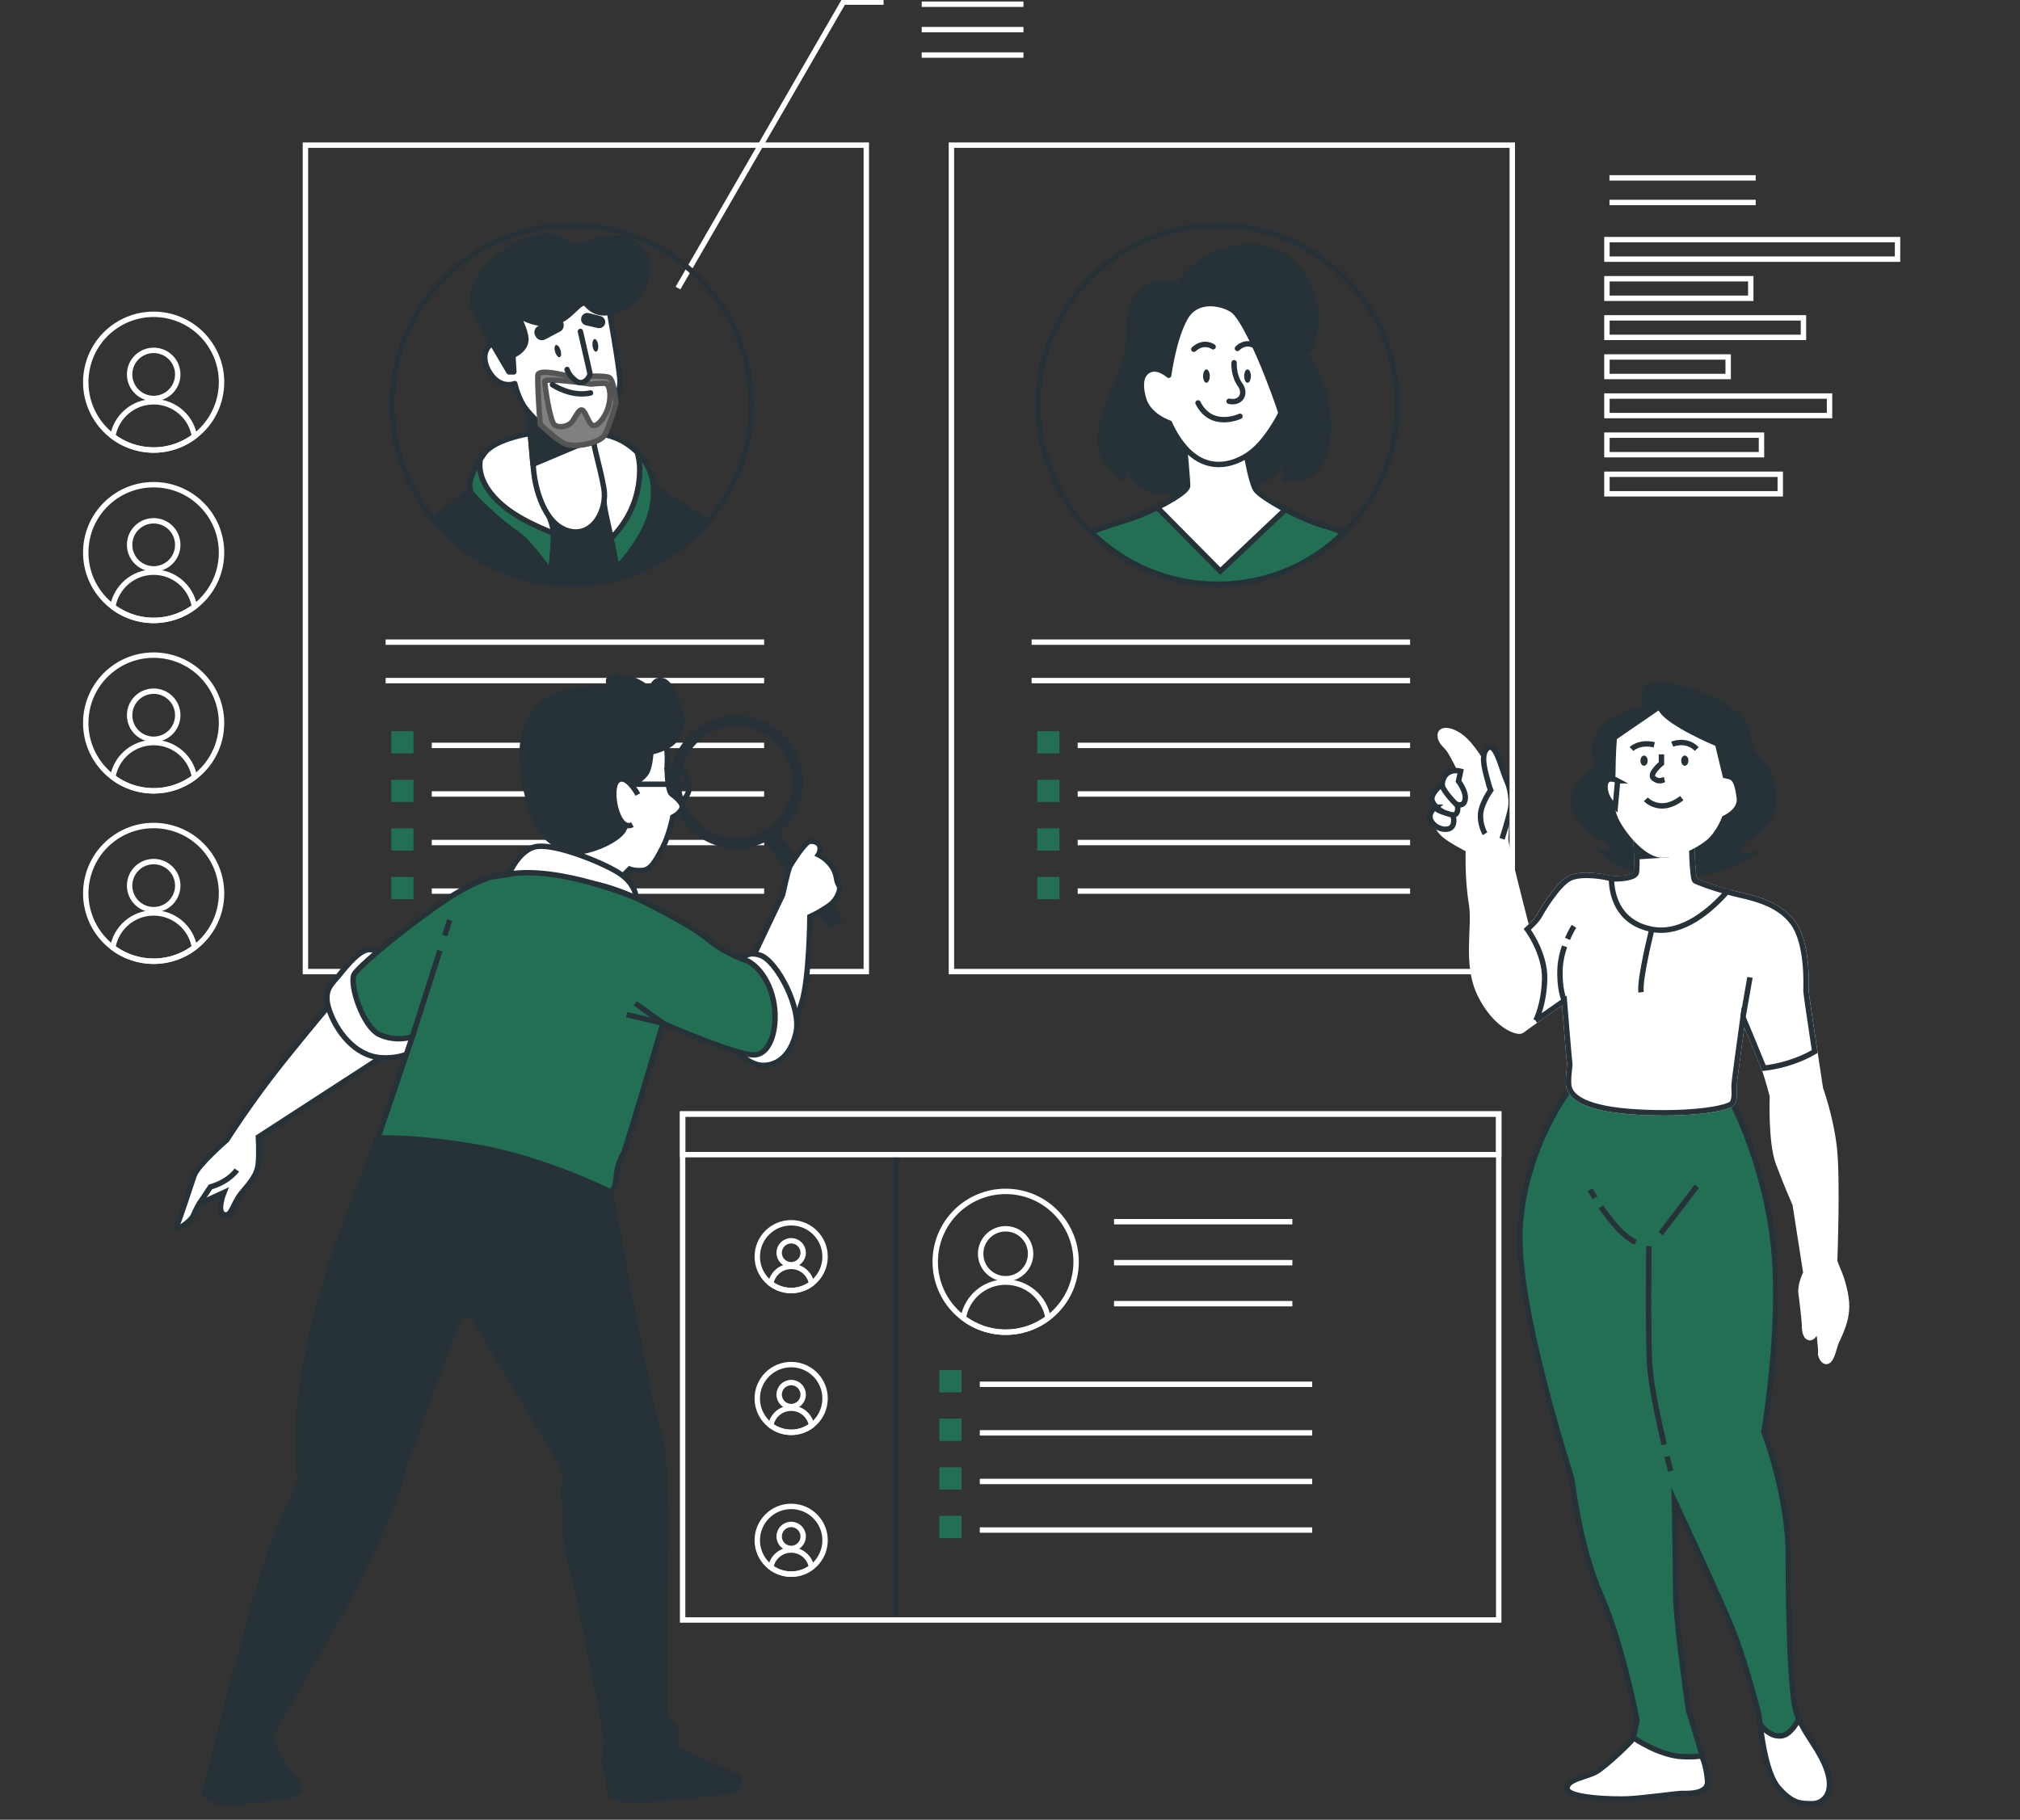 <?xml version="1.0" encoding="UTF-8"?> <svg xmlns="http://www.w3.org/2000/svg" width="374" height="337" viewBox="0 0 374 337" fill="none"><rect x="0" y="0" width="374" height="337" fill="#333333" stroke="none"/> <g clip-path="url(#clip0_269_1299)"> <path d="M35.495 81.179C41.243 77.288 42.747 69.475 38.856 63.728C34.964 57.981 27.15 56.477 21.402 60.368C15.654 64.259 14.149 72.072 18.041 77.818C21.932 83.565 29.747 85.07 35.495 81.179Z" stroke="white" stroke-miterlimit="10"></path> <path d="M32.91 69.338C32.91 71.802 30.918 73.793 28.454 73.793C25.99 73.793 23.998 71.802 23.998 69.338C23.998 66.875 25.99 64.884 28.454 64.884C30.918 64.884 32.91 66.875 32.91 69.338Z" stroke="white" stroke-miterlimit="10"></path> <path d="M28.446 83.345C31.29 83.345 33.901 82.392 36.009 80.804C35.405 77.171 32.251 74.405 28.446 74.405C24.642 74.405 21.495 77.179 20.883 80.804C22.991 82.392 25.602 83.345 28.446 83.345Z" stroke="white" stroke-miterlimit="10"></path> <path d="M28.446 114.893C35.388 114.893 41.015 109.266 41.015 102.326C41.015 95.386 35.388 89.76 28.446 89.76C21.505 89.76 15.877 95.386 15.877 102.326C15.877 109.266 21.505 114.893 28.446 114.893Z" stroke="white" stroke-miterlimit="10"></path> <path d="M32.91 100.901C32.91 103.365 30.918 105.356 28.454 105.356C25.99 105.356 23.998 103.365 23.998 100.901C23.998 98.437 25.99 96.446 28.454 96.446C30.918 96.446 32.91 98.437 32.91 100.901Z" stroke="white" stroke-miterlimit="10"></path> <path d="M28.446 114.9C31.29 114.9 33.901 113.947 36.009 112.359C35.405 108.726 32.251 105.96 28.446 105.96C24.642 105.96 21.495 108.733 20.883 112.359C22.991 113.947 25.602 114.9 28.446 114.9Z" stroke="white" stroke-miterlimit="10"></path> <path d="M28.446 146.455C35.388 146.455 41.015 140.829 41.015 133.889C41.015 126.949 35.388 121.323 28.446 121.323C21.505 121.323 15.877 126.949 15.877 133.889C15.877 140.829 21.505 146.455 28.446 146.455Z" stroke="white" stroke-miterlimit="10"></path> <path d="M32.91 132.456C32.91 134.919 30.918 136.91 28.454 136.91C25.99 136.91 23.998 134.919 23.998 132.456C23.998 129.992 25.99 128.001 28.454 128.001C30.918 128.001 32.91 129.992 32.91 132.456Z" stroke="white" stroke-miterlimit="10"></path> <path d="M28.446 146.455C31.29 146.455 33.901 145.502 36.009 143.914C35.405 140.28 32.251 137.515 28.446 137.515C24.642 137.515 21.495 140.288 20.883 143.914C22.991 145.502 25.602 146.455 28.446 146.455Z" stroke="white" stroke-miterlimit="10"></path> <path d="M35.495 175.85C41.243 171.959 42.748 164.146 38.856 158.399C34.964 152.653 27.15 151.148 21.402 155.039C15.654 158.93 14.149 166.743 18.041 172.49C21.932 178.236 29.747 179.741 35.495 175.85Z" stroke="white" stroke-miterlimit="10"></path> <path d="M32.91 164.01C32.91 166.474 30.918 168.465 28.454 168.465C25.99 168.465 23.998 166.474 23.998 164.01C23.998 161.547 25.99 159.556 28.454 159.556C30.918 159.556 32.91 161.547 32.91 164.01Z" stroke="white" stroke-miterlimit="10"></path> <path d="M28.446 178.01C31.29 178.01 33.901 177.057 36.009 175.469C35.405 171.835 32.251 169.069 28.446 169.069C24.641 169.069 21.495 171.843 20.883 175.469C22.991 177.057 25.602 178.01 28.446 178.01Z" stroke="white" stroke-miterlimit="10"></path> <path d="M351.327 44.377H297.519V47.995H351.327V44.377Z" stroke="white" stroke-miterlimit="10"></path> <path d="M324.151 51.62H297.519V55.238H324.151V51.62Z" stroke="white" stroke-miterlimit="10"></path> <path d="M333.907 58.864H297.519V62.482H333.907V58.864Z" stroke="white" stroke-miterlimit="10"></path> <path d="M319.967 66.108H297.519V69.726H319.967V66.108Z" stroke="white" stroke-miterlimit="10"></path> <path d="M338.735 73.344H297.519V76.962H338.735V73.344Z" stroke="white" stroke-miterlimit="10"></path> <path d="M326.135 80.588H297.519V84.206H326.135V80.588Z" stroke="white" stroke-miterlimit="10"></path> <path d="M329.614 87.831H297.519V91.449H329.614V87.831Z" stroke="white" stroke-miterlimit="10"></path> <path d="M297.991 37.497H325.066" stroke="white" stroke-miterlimit="10"></path> <path d="M297.991 32.941H325.066" stroke="white" stroke-miterlimit="10"></path> <path d="M125.532 53.348L156.14 0.387H163.595" stroke="white" stroke-miterlimit="10"></path> <path d="M170.654 0.782H189.491" stroke="white" stroke-miterlimit="10"></path> <path d="M170.654 5.485H189.491" stroke="white" stroke-miterlimit="10"></path> <path d="M170.654 10.195H189.491" stroke="white" stroke-miterlimit="10"></path> <path d="M304.95 131.162C304.95 131.162 297.178 132.603 295.628 136.709C294.07 140.815 296.403 141.923 296.403 141.923C296.403 141.923 290.08 145.363 291.296 149.36C292.52 153.358 296.953 155.349 296.953 155.349C296.953 155.349 298.727 156.573 298.394 157.348C298.061 158.123 296.953 157.906 296.953 157.906C296.953 157.906 299.169 160.013 302.501 160.788C305.833 161.562 311.157 162.562 315.821 161.562C320.486 160.563 324.035 158.347 324.035 158.347C324.035 158.347 320.928 158.572 322.261 156.465C323.594 154.357 329.033 153.466 328.367 147.253C327.7 141.04 325.817 141.814 324.368 139.149C322.927 136.484 324.81 134.602 320.37 131.495C315.93 128.388 308.165 126.056 305.717 126.947C303.268 127.838 304.942 131.162 304.942 131.162H304.95Z" fill="#263238" stroke="#263238" stroke-miterlimit="10"></path> <path d="M290.63 201.732C290.63 201.732 282.617 211.959 281.486 226.647C280.355 241.344 290.785 272.736 291.033 273.991C291.281 275.246 292.412 286.302 296.434 295.467C300.455 304.632 303.09 318.577 303.09 318.577C303.09 318.577 302.462 321.467 302.462 321.839C302.462 322.21 297.309 327.114 295.55 328.114C293.791 329.121 290.025 329.493 290.149 331.252C290.273 333.01 298.689 333.258 301.455 333.134C304.221 333.01 310.498 332.127 311.381 332.127C312.265 332.127 316.279 332.375 316.155 329.865C316.031 327.355 312.613 316.679 312.613 316.679C312.613 316.679 310.25 300.355 310.25 295.203C310.25 290.051 310.002 277.873 310.002 277.873C310.002 277.873 319.301 297.713 321.308 303.113C323.315 308.513 325.329 316.299 325.577 317.175C325.825 318.05 326.453 327.727 329.219 330.988C331.986 334.25 333.752 333.955 335.442 334.017C337.294 334.079 339.773 332.375 338.262 327.85C336.751 323.326 332.985 320.188 332.234 315.672C331.482 311.147 331.102 299.852 331.102 288.293C331.102 276.734 326.577 265.183 326.577 265.183C326.577 265.183 329.971 245.59 328.336 230.521C326.701 215.453 320.703 204.265 320.703 204.265L320.3 202.646L291.66 199.88L290.63 201.709V201.732Z" fill="#226F54" stroke="#263238" stroke-miterlimit="10"></path> <path d="M308.119 267.53C307.05 262.944 305.616 256.265 305.422 252.671C305.097 246.845 305.283 230.8 305.283 230.8" stroke="#263238" stroke-miterlimit="10"></path> <path d="M309.305 272.403C309.305 272.403 309.041 271.365 308.646 269.73" stroke="#263238" stroke-miterlimit="10"></path> <path d="M296.41 223.487C298.092 225.942 300.572 229.088 302.834 230.025" stroke="#263238" stroke-miterlimit="10"></path> <path d="M294.419 220.326C294.419 220.326 294.752 220.922 295.326 221.829" stroke="#263238" stroke-miterlimit="10"></path> <path d="M307.476 228.468L314.155 219.683" stroke="#263238" stroke-miterlimit="10"></path> <path d="M315.023 325.185C314.194 325.294 313.311 325.395 311.56 325.317C307.205 325.139 302.462 321.839 302.462 321.839C302.462 322.218 297.309 327.114 295.55 328.114C293.791 329.121 290.025 329.493 290.149 331.252C290.273 333.01 298.689 333.258 301.455 333.134C304.221 333.01 310.498 332.127 311.381 332.127C312.265 332.127 316.279 332.375 316.155 329.865C316.108 329.005 315.767 326.44 315.023 325.17V325.185Z" fill="white" stroke="#263238" stroke-miterlimit="10"></path> <path d="M333.07 318.383C332.288 319.708 331.226 321.381 329.692 321.482C327.809 321.606 326.468 320.103 325.864 319.259C326.275 322.505 327.15 328.555 329.219 331.004C331.986 334.265 333.752 333.971 335.442 334.033C337.294 334.095 339.773 332.39 338.262 327.866C337.069 324.294 334.481 321.591 333.07 318.383Z" fill="white" stroke="#263238" stroke-miterlimit="10"></path> <path d="M302.842 154.125C302.842 154.125 303.284 160.563 302.95 161.671C302.617 162.779 298.735 162.895 298.069 162.67C297.402 162.446 292.854 161.562 290.63 162.67C288.414 163.778 285.523 168.659 284.973 169.658C284.423 170.658 282.757 172.099 282.757 172.099C282.757 172.099 278.758 156.674 278.758 155.457C278.758 154.241 279.533 150.577 276.984 145.804C274.435 141.032 272.435 137.925 270.545 136.484C268.662 135.043 266.771 134.927 266.662 136.043C266.554 137.151 267.437 137.817 268.104 138.592C268.77 139.366 270.436 142.806 270.436 142.806C270.436 142.806 266.329 149.577 266.221 151.127C266.112 152.684 265.888 153.009 266.996 154.233C268.104 155.457 271.877 157.34 271.877 157.34C271.877 157.34 271.653 162.554 272.435 167.218C273.21 171.882 271.211 178.537 274.101 184.308C276.984 190.08 281.091 191.413 281.757 190.855C282.424 190.297 289.638 185.308 289.638 185.308C289.638 185.308 290.529 196.402 290.637 196.851C290.746 197.301 290.08 200.516 290.637 201.732C291.195 202.956 293.078 205.397 303.291 205.947C313.504 206.504 320.161 205.172 320.719 204.281C321.277 203.39 321.052 201.841 321.052 201.066C321.052 200.291 322.718 188.414 322.718 188.414C322.718 188.414 326.383 197.177 326.825 198.401C327.266 199.625 328.158 202.948 328.158 202.948C328.158 202.948 327.824 211.494 329.266 215.375C330.707 219.256 332.373 223.029 332.373 223.029L334.357 235.727C334.357 235.727 333.249 237.943 333.466 239.5C333.69 241.057 334.101 244.722 334.101 245.28C334.101 245.837 334.101 247.495 334.992 247.72C335.883 247.945 336.658 245.613 336.658 245.613C336.658 245.613 337.216 249.944 337.1 250.602C336.991 251.268 338.138 253.352 339.099 251.16C339.455 250.339 339.765 248.944 339.99 248.495C340.215 248.053 341.323 245.721 341.656 244.056C341.989 242.39 342.137 240.6 340.912 236.727C340.61 235.781 339.688 233.845 339.688 233.512C339.688 233.178 340.261 218.265 339.595 212.493C338.929 206.721 337.046 201.616 337.046 201.616C337.046 201.616 334.38 184.192 334.38 183.526C334.38 182.86 334.822 174.764 331.939 170.875C329.056 166.993 323.95 166.211 320.843 165.436C317.735 164.661 314.403 163.437 313.853 163.104C313.295 162.771 313.187 155.45 313.187 155.45L302.865 154.117L302.842 154.125Z" fill="white" stroke="white" stroke-miterlimit="10"></path> <path d="M284.345 188.996C286.655 187.376 289.638 185.308 289.638 185.308C289.638 185.308 290.529 196.402 290.637 196.851C290.746 197.293 290.08 200.516 290.637 201.732C291.195 202.956 293.078 205.397 303.291 205.947C313.504 206.504 320.161 205.172 320.719 204.281C321.277 203.39 321.052 201.841 321.052 201.066C321.052 200.291 322.718 188.415 322.718 188.415C322.718 188.415 325.678 195.496 326.6 197.812C328.863 197.549 332.458 196.805 335.992 194.736C335.248 189.786 334.372 183.906 334.372 183.526C334.372 182.86 334.814 174.764 331.931 170.875C329.049 166.993 323.942 166.211 320.835 165.436C317.728 164.661 314.396 163.437 313.845 163.104C313.287 162.771 313.179 155.45 313.179 155.45L302.857 154.117C302.857 154.117 303.299 160.555 302.966 161.663C302.633 162.771 298.751 162.887 298.084 162.662C297.418 162.438 292.869 161.555 290.645 162.662C288.429 163.77 285.539 168.651 284.989 169.651C284.438 170.65 282.772 172.091 282.772 172.091C282.772 172.091 286.104 176.53 285.988 181.302C285.911 184.766 285.066 187.516 284.361 188.988L284.345 188.996Z" fill="white" stroke="#263238" stroke-miterlimit="10"></path> <path d="M319.735 165.157C316.976 164.398 314.318 163.406 313.83 163.112C313.272 162.779 313.164 155.457 313.164 155.457L302.842 154.125C302.842 154.125 303.284 160.563 302.95 161.671C302.648 162.67 299.463 162.856 298.355 162.724C298.386 165.188 299.208 170.813 305.833 172.099C311.528 173.206 316.829 168.45 319.735 165.157Z" fill="white" stroke="#263238" stroke-miterlimit="10"></path> <path d="M307.724 158.347L303.33 158.642L302.842 154.125L307.724 158.347Z" fill="#263238" stroke="#263238" stroke-miterlimit="10"></path> <path d="M305.841 172.106C305.841 172.106 303.508 181.318 303.842 183.758" stroke="#263238" stroke-miterlimit="10"></path> <path d="M290.219 173.881C290.831 172.463 291.412 171.549 291.412 171.549" stroke="#263238" stroke-miterlimit="10"></path> <path d="M289.63 185.308C289.63 185.308 288.631 183.201 288.855 179.203C288.933 177.801 289.274 176.429 289.677 175.252" stroke="#263238" stroke-miterlimit="10"></path> <path d="M322.702 188.415L324.004 181" stroke="#263238" stroke-miterlimit="10"></path> <path d="M306.949 132.27L299.843 137.151C299.843 137.151 299.618 140.033 299.618 143.139C299.618 146.246 298.727 148.911 300.285 151.793C301.842 154.675 305.167 158.339 307.724 158.339C310.281 158.339 313.497 156.898 315.496 155.341C317.495 153.784 318.495 150.794 318.495 150.794C318.495 150.794 321.269 149.686 321.044 147.912C320.819 146.137 320.486 144.913 320.045 144.805C319.603 144.696 318.603 144.472 318.603 144.472L317.162 138.483C317.162 138.483 308.948 135.043 306.949 132.27Z" fill="white" stroke="white" stroke-miterlimit="10"></path> <path d="M307.615 139.707V141.373C307.615 141.373 305.174 143.372 306.174 144.146C307.174 144.921 307.732 144.479 308.173 144.371" stroke="#263238" stroke-miterlimit="10"></path> <path d="M304.725 148.028C304.725 148.028 307.391 150.91 311.381 147.803" stroke="#263238" stroke-miterlimit="10"></path> <path d="M302.067 138.708C302.067 138.708 303.508 137.267 306.283 137.933" stroke="#263238" stroke-miterlimit="10"></path> <path d="M309.607 137.817C309.607 137.817 312.156 136.709 314.155 138.708" stroke="#263238" stroke-miterlimit="10"></path> <path d="M305.058 140.869C305.058 141.388 304.764 141.814 304.392 141.814C304.02 141.814 303.725 141.388 303.725 140.869C303.725 140.35 304.02 139.924 304.392 139.924C304.764 139.924 305.058 140.35 305.058 140.869Z" fill="#263238"></path> <path d="M312.606 140.869C312.606 141.388 312.311 141.814 311.939 141.814C311.567 141.814 311.273 141.388 311.273 140.869C311.273 140.35 311.567 139.924 311.939 139.924C312.311 139.924 312.606 140.35 312.606 140.869Z" fill="#263238"></path> <path d="M299.51 144.588C299.51 144.588 297.294 143.364 297.178 145.587C297.069 147.803 299.061 149.469 299.061 149.469L299.502 144.588H299.51Z" fill="white" stroke="#263238" stroke-miterlimit="10"></path> <path d="M270.436 142.814C270.436 142.814 268.266 142.163 267.321 144.046C266.383 145.928 267.949 147.919 269.103 148.648C270.25 149.376 271.196 149.174 271.296 147.811C271.397 146.447 270.041 144.673 270.041 144.673L270.436 142.814Z" fill="white" stroke="#263238" stroke-miterlimit="10"></path> <path d="M266.903 145.301C266.903 145.301 264.911 146.866 265.12 148.129C265.33 149.384 267.74 151.057 268.995 150.956C270.25 150.856 269.832 149.174 269.832 149.174C269.832 149.174 267.422 146.873 266.903 145.301Z" fill="white" stroke="#263238" stroke-miterlimit="10"></path> <path d="M265.748 149.484C265.748 149.484 264.175 150.639 265.012 152.103C265.849 153.567 268.049 153.985 268.778 153.149C269.506 152.312 268.987 150.948 268.987 150.948C268.987 150.948 265.849 150.212 265.74 149.484H265.748Z" fill="white" stroke="#263238" stroke-miterlimit="10"></path> <path d="M274.954 154.396C274.954 154.396 274.008 152.823 274.117 150.84C274.218 148.849 276 146.339 276 146.339C276 146.339 275.69 145.611 275.481 144.666C275.271 143.72 274.016 140.273 275.171 138.809C276.318 137.344 277.263 139.754 277.999 141.946C278.727 144.146 279.254 145.293 279.254 145.293C279.254 145.293 280.091 147.803 279.673 149.794C279.254 151.785 278.108 155.341 278.108 155.341" fill="white"></path> <path d="M274.954 154.396C274.954 154.396 274.008 152.823 274.117 150.84C274.218 148.849 276 146.339 276 146.339C276 146.339 275.69 145.611 275.481 144.666C275.271 143.72 274.016 140.273 275.171 138.809C276.318 137.344 277.263 139.754 277.999 141.946C278.727 144.146 279.254 145.293 279.254 145.293C279.254 145.293 280.091 147.803 279.673 149.794C279.254 151.785 278.108 155.341 278.108 155.341" stroke="#263238" stroke-miterlimit="10"></path> <path d="M181.409 256.358H242.951" stroke="white" stroke-miterlimit="10"></path> <path d="M178.031 253.732H173.908V257.854H178.031V253.732Z" fill="#226F54"></path> <path d="M181.409 265.353H242.951" stroke="white" stroke-miterlimit="10"></path> <path d="M178.031 262.727H173.908V266.848H178.031V262.727Z" fill="#226F54"></path> <path d="M181.409 274.355H242.951" stroke="white" stroke-miterlimit="10"></path> <path d="M178.031 271.721H173.908V275.843H178.031V271.721Z" fill="#226F54"></path> <path d="M181.409 283.35H242.951" stroke="white" stroke-miterlimit="10"></path> <path d="M178.031 280.716H173.908V284.837H178.031V280.716Z" fill="#226F54"></path> <path d="M277.488 206.303H126.384V300.007H277.488V206.303Z" stroke="white" stroke-miterlimit="10"></path> <path d="M277.488 206.303H126.384V213.833H277.488V206.303Z" stroke="white" stroke-miterlimit="10"></path> <path d="M165.973 214.36V299.209" stroke="#263238" stroke-miterlimit="10"></path> <path d="M186.198 246.713C193.401 246.713 199.239 240.875 199.239 233.674C199.239 226.473 193.401 220.635 186.198 220.635C178.995 220.635 173.157 226.473 173.157 233.674C173.157 240.875 178.995 246.713 186.198 246.713Z" stroke="white" stroke-miterlimit="10"></path> <path d="M190.816 232.187C190.816 234.736 188.747 236.812 186.19 236.812C183.633 236.812 181.564 234.743 181.564 232.187C181.564 229.63 183.633 227.562 186.19 227.562C188.747 227.562 190.816 229.63 190.816 232.187Z" stroke="white" stroke-miterlimit="10"></path> <path d="M186.198 246.713C189.15 246.713 191.855 245.721 194.04 244.071C193.412 240.306 190.142 237.432 186.198 237.432C182.254 237.432 178.984 240.306 178.356 244.071C180.541 245.721 183.253 246.713 186.198 246.713Z" stroke="white" stroke-miterlimit="10"></path> <path d="M146.485 238.997C149.951 238.997 152.762 236.187 152.762 232.721C152.762 229.256 149.951 226.446 146.485 226.446C143.018 226.446 140.208 229.256 140.208 232.721C140.208 236.187 143.018 238.997 146.485 238.997Z" stroke="white" stroke-miterlimit="10"></path> <path d="M148.709 232.001C148.709 233.225 147.717 234.224 146.485 234.224C145.253 234.224 144.261 233.233 144.261 232.001C144.261 230.769 145.253 229.777 146.485 229.777C147.717 229.777 148.709 230.769 148.709 232.001Z" stroke="white" stroke-miterlimit="10"></path> <path d="M146.485 238.989C147.903 238.989 149.205 238.516 150.259 237.718C149.956 235.905 148.383 234.526 146.485 234.526C144.586 234.526 143.013 235.905 142.711 237.718C143.765 238.509 145.067 238.989 146.485 238.989Z" stroke="white" stroke-miterlimit="10"></path> <path d="M146.485 265.26C149.951 265.26 152.762 262.45 152.762 258.985C152.762 255.519 149.951 252.709 146.485 252.709C143.018 252.709 140.208 255.519 140.208 258.985C140.208 262.45 143.018 265.26 146.485 265.26Z" stroke="white" stroke-miterlimit="10"></path> <path d="M148.709 258.264C148.709 259.488 147.717 260.488 146.485 260.488C145.253 260.488 144.261 259.496 144.261 258.264C144.261 257.032 145.253 256.041 146.485 256.041C147.717 256.041 148.709 257.032 148.709 258.264Z" stroke="white" stroke-miterlimit="10"></path> <path d="M146.485 265.252C147.903 265.252 149.205 264.78 150.259 263.982C149.956 262.169 148.383 260.79 146.485 260.79C144.586 260.79 143.013 262.169 142.711 263.982C143.765 264.772 145.067 265.252 146.485 265.252Z" stroke="white" stroke-miterlimit="10"></path> <path d="M146.485 291.523C149.951 291.523 152.762 288.714 152.762 285.248C152.762 281.782 149.951 278.973 146.485 278.973C143.018 278.973 140.208 281.782 140.208 285.248C140.208 288.714 143.018 291.523 146.485 291.523Z" stroke="white" stroke-miterlimit="10"></path> <path d="M148.709 284.535C148.709 285.759 147.717 286.759 146.485 286.759C145.253 286.759 144.261 285.767 144.261 284.535C144.261 283.303 145.253 282.312 146.485 282.312C147.717 282.312 148.709 283.303 148.709 284.535Z" stroke="white" stroke-miterlimit="10"></path> <path d="M146.485 291.516C147.903 291.516 149.205 291.043 150.259 290.245C149.956 288.432 148.383 287.053 146.485 287.053C144.586 287.053 143.013 288.432 142.711 290.245C143.765 291.035 145.067 291.516 146.485 291.516Z" stroke="white" stroke-miterlimit="10"></path> <path d="M206.26 226.245H239.278" stroke="white" stroke-miterlimit="10"></path> <path d="M206.26 233.837H239.278" stroke="white" stroke-miterlimit="10"></path> <path d="M206.26 241.429H239.278" stroke="white" stroke-miterlimit="10"></path> <path d="M279.998 26.883H176.155V179.931H279.998V26.883Z" stroke="white" stroke-miterlimit="10"></path> <path d="M225.446 108.199C243.814 108.199 258.704 93.312 258.704 74.948C258.704 56.583 243.814 41.696 225.446 41.696C207.078 41.696 192.188 56.583 192.188 74.948C192.188 93.312 207.078 108.199 225.446 108.199Z" stroke="#263238" stroke-miterlimit="10"></path> <path d="M191.002 118.921H261.076" stroke="white" stroke-miterlimit="10"></path> <path d="M191.002 126.041H261.076" stroke="white" stroke-miterlimit="10"></path> <path d="M199.534 138.042H261.076" stroke="white" stroke-miterlimit="10"></path> <path d="M196.155 135.407H192.033V139.529H196.155V135.407Z" fill="#226F54"></path> <path d="M199.534 147.036H261.076" stroke="white" stroke-miterlimit="10"></path> <path d="M196.155 144.402H192.033V148.524H196.155V144.402Z" fill="#226F54"></path> <path d="M199.534 156.031H261.076" stroke="white" stroke-miterlimit="10"></path> <path d="M196.155 153.404H192.033V157.526H196.155V153.404Z" fill="#226F54"></path> <path d="M199.534 165.025H261.076" stroke="white" stroke-miterlimit="10"></path> <path d="M196.155 162.399H192.033V166.521H196.155V162.399Z" fill="#226F54"></path> <path d="M218.092 52.891C218.092 52.891 222.44 45.438 232.064 45.748C241.688 46.058 244.02 56.609 243.71 59.716C243.4 62.823 242.315 64.837 242.315 64.837L238.123 61.266C238.123 61.266 242.346 65.178 244.679 71.384C247.011 77.589 245.888 85.631 242.935 87.498C239.983 89.365 237.968 88.583 237.968 88.583L238.278 84.391C238.278 84.391 235.481 89.357 230.824 90.287C226.167 91.217 212.815 91.837 210.801 89.512C208.786 87.188 208.313 84.546 208.313 84.546L208.003 88.583C208.003 88.583 203.811 85.476 203.656 81.912C203.501 78.341 205.671 73.375 206.764 70.741C207.848 68.099 208.623 66.704 208.933 62.668C209.243 58.632 208.778 56.462 211.576 53.821C214.373 51.179 218.092 52.891 218.092 52.891Z" fill="#263238" stroke="#263238" stroke-linecap="round" stroke-linejoin="round"></path> <path d="M211.607 95.214C209.026 96.322 204.865 97.306 202.037 98.569C208.042 104.519 216.31 108.199 225.438 108.199C234.567 108.199 242.726 104.565 248.732 98.677C248.003 98.298 246.949 97.879 245.33 97.43C240.355 96.051 233.296 92.007 232.467 90.628C231.637 89.249 230.816 84.399 230.816 84.399L219.325 82.85C219.325 82.85 219.89 88.862 219.89 89.969C219.89 91.077 215.466 93.564 211.599 95.222L211.607 95.214Z" fill="white" stroke="#263238" stroke-linecap="round" stroke-linejoin="round"></path> <path d="M216.38 69.493C216.38 69.493 217.31 62.505 219.487 58.786C221.657 55.06 226.314 56.145 228.181 57.392C230.041 58.632 232.994 65.31 234.698 69.656C236.403 74.002 237.186 76.481 237.186 76.481C237.186 76.481 234.481 82.129 230.824 84.399C226.918 86.816 222.672 86.723 219.332 82.85C217.465 80.68 216.535 78.349 216.535 78.349C216.535 78.349 212.653 77.109 211.723 73.847C210.793 70.586 211.568 68.881 213.118 68.416C214.667 67.952 216.38 69.501 216.38 69.501V69.493Z" fill="white" stroke="#263238" stroke-linecap="round" stroke-linejoin="round"></path> <path d="M228.491 67.169C228.491 67.169 228.336 69.501 229.576 71.205C230.816 72.91 229.731 74.777 227.562 74.312" stroke="#263238" stroke-linecap="round" stroke-linejoin="round"></path> <path d="M229.576 77.101C229.576 77.101 224.299 79.588 221.812 74.614" stroke="#263238" stroke-linecap="round" stroke-linejoin="round"></path> <path d="M222.75 69.648C222.75 70.338 223.028 70.888 223.369 70.888C223.71 70.888 223.989 70.33 223.989 69.648C223.989 68.966 223.71 68.409 223.369 68.409C223.028 68.409 222.75 68.966 222.75 69.648Z" fill="#263238"></path> <path d="M230.359 69.648C230.359 70.338 230.638 70.888 230.979 70.888C231.32 70.888 231.599 70.33 231.599 69.648C231.599 68.966 231.32 68.409 230.979 68.409C230.638 68.409 230.359 68.966 230.359 69.648Z" fill="#263238"></path> <path d="M224.609 64.217C224.609 64.217 222.904 62.978 221.037 64.682" stroke="#263238" stroke-linecap="round" stroke-linejoin="round"></path> <path d="M229.111 64.527C229.111 64.527 230.351 63.133 232.064 63.907" stroke="#263238" stroke-linecap="round" stroke-linejoin="round"></path> <path d="M237.984 94.362L225.942 105.774L214.272 93.983C213.397 94.416 212.49 94.835 211.614 95.214C209.034 96.322 204.873 97.306 202.044 98.569C208.05 104.519 216.318 108.199 225.446 108.199C234.574 108.199 242.734 104.565 248.739 98.677C248.011 98.298 246.957 97.879 245.337 97.43C243.059 96.795 240.339 95.602 237.984 94.362Z" fill="#226F54" stroke="#263238" stroke-miterlimit="10"></path> <path d="M160.394 26.883H56.551V179.931H160.394V26.883Z" stroke="white" stroke-miterlimit="10"></path> <path d="M71.398 118.921H141.479" stroke="white" stroke-miterlimit="10"></path> <path d="M71.398 126.041H141.479" stroke="white" stroke-miterlimit="10"></path> <path d="M79.938 138.042H141.479" stroke="white" stroke-miterlimit="10"></path> <path d="M76.559 135.407H72.437V139.529H76.559V135.407Z" fill="#226F54"></path> <path d="M79.938 147.036H141.479" stroke="white" stroke-miterlimit="10"></path> <path d="M76.559 144.402H72.437V148.524H76.559V144.402Z" fill="#226F54"></path> <path d="M79.938 156.031H141.479" stroke="white" stroke-miterlimit="10"></path> <path d="M76.559 153.404H72.437V157.526H76.559V153.404Z" fill="#226F54"></path> <path d="M79.938 165.025H141.479" stroke="white" stroke-miterlimit="10"></path> <path d="M76.559 162.399H72.437V166.521H76.559V162.399Z" fill="#226F54"></path> <path d="M105.842 108.199C124.21 108.199 139.1 93.312 139.1 74.948C139.1 56.583 124.21 41.696 105.842 41.696C87.474 41.696 72.584 56.583 72.584 74.948C72.584 93.312 87.474 108.199 105.842 108.199Z" stroke="#263238" stroke-miterlimit="10"></path> <path d="M88.531 89.543L80.24 96.175C86.338 103.519 95.544 108.199 105.842 108.199C116.14 108.199 124.92 103.721 131.018 96.663L118.411 88.443L88.531 89.543Z" fill="#263238" stroke="#263238" stroke-linecap="round" stroke-linejoin="round"></path> <path d="M98.945 80.146C98.945 80.146 91.631 81.091 89.6 84.074C87.57 87.049 86.082 89.892 87.57 91.658C89.058 93.417 93.258 97.213 95.699 98.832C98.14 100.452 101.937 106.014 101.937 106.014C101.937 106.014 102.464 101.947 102.464 98.964C102.464 95.981 99.891 92.735 99.349 90.031C98.806 87.32 103.277 82.989 106.392 84.345C109.507 85.701 111.948 89.76 111.809 91.658C111.669 93.556 112.351 95.857 113.025 99.103C113.699 102.35 114.242 105.139 114.242 105.139C114.242 105.139 118.845 100.459 120.332 95.454C121.82 90.442 121.146 85.298 115.59 81.912C110.034 78.527 98.93 80.154 98.93 80.154L98.945 80.146Z" fill="#226F54" stroke="#263238" stroke-linecap="round" stroke-linejoin="round"></path> <path d="M118 83.764C117.326 83.105 116.543 82.478 115.606 81.904C110.05 78.519 98.945 80.146 98.945 80.146C98.945 80.146 91.631 81.091 89.6 84.074C89.36 84.422 89.135 84.763 88.918 85.104C88.678 86.561 88.903 88.319 90.143 90.295C93.18 95.129 99.472 97.438 102.456 98.786C102.355 95.857 99.883 92.681 99.349 90.024C98.806 87.312 103.277 82.981 106.392 84.337C109.507 85.693 111.948 89.752 111.809 91.651C111.669 93.549 112.351 95.85 113.025 99.096C113.064 99.282 113.103 99.483 113.141 99.677C113.374 99.452 113.606 99.22 113.839 98.956C117.357 95.028 118.442 90.698 118.442 86.909C118.442 85.794 118.271 84.732 117.992 83.756L118 83.764Z" fill="white" stroke="#263238" stroke-linecap="round" stroke-linejoin="round"></path> <path d="M97.729 74.87C97.729 74.87 98.543 84.616 98.814 87.328C99.085 90.039 100.573 96.942 105.176 98.298C109.778 99.654 112.491 94.37 111.809 90.442C111.127 86.514 109.91 82.858 109.91 81.509C109.91 80.161 109.778 79.751 109.778 79.751L97.729 74.878V74.87Z" fill="white" stroke="#263238" stroke-linecap="round" stroke-linejoin="round"></path> <path d="M109.778 79.743L97.729 74.87C97.729 74.87 98.349 82.284 98.682 85.98L109.91 81.246C109.895 80.107 109.778 79.751 109.778 79.751V79.743Z" fill="#263238" stroke="#263238" stroke-linecap="round" stroke-linejoin="round"></path> <path d="M112.63 56.617C112.63 56.617 114.792 68.517 114.792 70.679C114.792 72.84 112.808 79.154 111.909 80.595C111.011 82.036 106.501 82.943 104.695 82.215C102.89 81.494 97.845 76.807 96.76 74.824C95.675 72.84 95.319 71.035 95.319 71.035C95.319 71.035 92.793 72.12 90.809 69.23C88.826 66.34 89.91 63.636 91.894 63.458L93.7 64.001C93.7 64.001 90.453 58.407 91.538 55.889C92.623 53.364 105.602 52.465 108.314 52.465C111.026 52.465 112.646 56.61 112.646 56.61L112.63 56.617Z" fill="white" stroke="#263238" stroke-linecap="round" stroke-linejoin="round"></path> <path d="M102.774 59.546L99.899 60.816C99.48 61.002 99.31 61.506 99.527 61.909L99.635 62.102C99.844 62.474 100.309 62.614 100.689 62.42L103.463 60.956C103.851 60.747 103.998 60.266 103.781 59.879C103.579 59.53 103.153 59.383 102.781 59.546H102.774Z" fill="#263238" stroke="#263238" stroke-linecap="round" stroke-linejoin="round"></path> <path d="M108.12 58.918L108.105 58.965C108.012 59.313 108.229 59.67 108.577 59.755L110.794 60.259C111.189 60.352 111.568 60.05 111.568 59.639C111.568 59.344 111.367 59.089 111.088 59.019L108.88 58.469C108.546 58.384 108.205 58.585 108.112 58.918H108.12Z" fill="#263238" stroke="#263238" stroke-linecap="round" stroke-linejoin="round"></path> <path d="M114.04 74.653C114.04 74.653 113.692 70.539 112.863 69.951C112.041 69.362 105.927 69.834 105.927 69.834C105.927 69.834 99.697 68.068 99.581 69.486C99.496 70.524 99.767 76.024 100.03 78.597C101.774 80.262 103.711 81.835 104.695 82.222C106.501 82.943 111.011 82.044 111.909 80.603C112.452 79.735 113.382 77.109 114.04 74.684C114.04 74.669 114.04 74.661 114.04 74.661V74.653ZM112.63 75.358C111.925 77.706 110.398 79.116 109.693 78.767C108.988 78.418 108.399 76.179 107.81 75.947C107.221 75.715 106.749 76.884 106.044 77.946C105.338 79.007 103.455 79.356 102.634 78.651C101.813 77.946 100.867 71.484 100.867 70.663C100.867 69.842 109.445 71.136 109.445 71.136C109.445 71.136 111.561 70.903 112.15 71.02C112.739 71.136 113.328 73.019 112.622 75.366L112.63 75.358Z" fill="#808080" stroke="#545454" stroke-linecap="round" stroke-linejoin="round"></path> <path d="M102.285 71.244C102.285 71.244 105.695 73.592 109.337 72.77" stroke="#263238" stroke-linecap="round" stroke-linejoin="round"></path> <path d="M107.462 61.374C107.462 61.374 109.104 68.54 109.228 69.129C109.345 69.718 108.05 71.601 106.64 70.539C105.23 69.478 104.997 68.424 104.997 68.424" fill="white"></path> <path d="M107.462 61.374C107.462 61.374 109.104 68.54 109.228 69.129C109.345 69.718 108.05 71.601 106.64 70.539C105.23 69.478 104.997 68.424 104.997 68.424" stroke="#263238" stroke-linecap="round" stroke-linejoin="round"></path> <path d="M103.789 64.861C103.975 65.48 103.905 66.054 103.626 66.139C103.347 66.224 102.967 65.79 102.774 65.171C102.588 64.551 102.657 63.977 102.936 63.892C103.215 63.807 103.595 64.241 103.789 64.861Z" fill="#263238"></path> <path d="M110.747 63.9C110.825 64.543 110.646 65.093 110.36 65.132C110.073 65.163 109.771 64.667 109.701 64.024C109.624 63.381 109.802 62.831 110.088 62.792C110.375 62.761 110.677 63.257 110.747 63.9Z" fill="#263238"></path> <path d="M90.809 48.862C90.809 48.862 86.121 53.549 87.927 57.516C89.732 61.483 94.242 68.874 94.242 68.874H95.141L94.963 65.806C94.963 65.806 97.845 64.721 97.311 62.195C96.768 59.67 95.505 58.051 95.505 58.051C95.505 58.051 98.574 60.398 102.177 59.856C105.78 59.313 107.407 54.99 108.67 56.431C109.933 57.872 111.917 58.779 115.706 56.795C119.496 54.812 121.913 48.095 117.76 45.392C113.614 42.688 109.755 45.074 107.586 45.616C105.424 46.158 103.796 42.548 98.93 43.997C94.064 45.438 90.817 48.862 90.817 48.862H90.809Z" fill="#263238" stroke="#263238" stroke-linecap="round" stroke-linejoin="round"></path> <path d="M138.186 155.993C144.354 154.997 148.547 149.189 147.55 143.022C146.553 136.856 140.745 132.664 134.576 133.661C128.408 134.657 124.216 140.465 125.213 146.632C126.21 152.798 132.018 156.99 138.186 155.993Z" stroke="#263238" stroke-width="2" stroke-miterlimit="10"></path> <path d="M142.711 154.791L154.923 171.076" stroke="#263238" stroke-width="3" stroke-miterlimit="10"></path> <path d="M122.921 136.36C122.921 136.36 123.68 138.646 123.556 140.923C123.432 143.209 123.68 146.501 124.315 147.005C124.951 147.509 126.725 148.779 126.214 149.794C125.702 150.809 124.563 151.313 124.563 151.313C124.563 151.313 123.928 154.605 122.665 157.015C121.394 159.424 120.511 161.074 118.984 161.198C117.465 161.322 116.574 160.942 116.574 160.942L114.924 162.593L102.371 159.928L102.75 154.35C102.75 154.35 98.945 147.888 98.945 141.295C98.945 134.702 105.664 130.898 109.592 130.65C113.521 130.395 120.875 132.045 122.905 136.353L122.921 136.36Z" fill="white" stroke="#263238" stroke-miterlimit="10"></path> <path d="M126.214 133.192C126.214 133.192 126.47 134.842 125.199 136.74C123.928 138.638 120.511 139.273 120.511 139.273C120.511 139.273 120.387 142.062 119.62 143.201C118.86 144.34 117.086 145.231 117.086 145.231C117.086 145.231 114.552 145.487 115.311 148.276C116.071 151.065 116.706 151.444 115.435 153.73C114.164 156.015 106.687 159.052 104.153 157.278C101.619 155.504 99.713 154.613 98.194 149.291C96.675 143.968 95.149 136.484 99.465 131.417C103.773 126.343 113.537 127.614 113.537 127.614C113.537 127.614 111.003 125.204 114.552 125.328C118.101 125.452 120.511 127.993 120.511 127.993C120.511 127.993 120.89 125.46 122.797 126.095C124.695 126.73 125.966 131.797 126.222 133.192H126.214Z" fill="#263238" stroke="#263238" stroke-miterlimit="10"></path> <path d="M118.101 147.137C118.101 147.137 115.947 143.077 114.296 144.603C112.646 146.122 114.296 154.241 117.086 152.715" fill="white"></path> <path d="M118.101 147.137C118.101 147.137 115.947 143.077 114.296 144.603C112.646 146.122 114.296 154.241 117.086 152.715" stroke="#263238" stroke-miterlimit="10"></path> <path d="M117.086 145.231H127.353" stroke="#263238" stroke-miterlimit="10"></path> <path d="M123.114 142.698C123.742 142.434 124.463 142.357 125.222 142.55C126.353 142.837 127.26 143.774 127.523 144.921C127.833 146.285 127.283 147.547 126.307 148.276" stroke="#263238" stroke-miterlimit="10"></path> <path d="M117.791 166.304C117.791 166.304 117.791 163.468 114.071 161.345C110.352 159.223 102.913 156.387 99.55 156.743C96.187 157.1 94.234 161.88 94.234 161.88C94.234 161.88 107.516 163.119 110.708 163.824C113.901 164.529 117.791 166.304 117.791 166.304Z" fill="white" stroke="#263238" stroke-miterlimit="10"></path> <path d="M62.185 184.719C62.185 184.719 57.931 189.677 52.266 196.758C46.602 203.839 41.991 211.099 41.991 211.099C41.991 211.099 36.675 215.7 35.97 217.653C35.265 219.597 33.491 225.268 32.785 226.857C32.08 228.453 35.265 226.322 35.8 225.082C36.334 223.843 36.861 222.96 36.861 222.96L41.464 220.837C41.464 220.837 40.046 224.377 41.464 224.912C42.882 225.447 43.061 222.967 44.649 221.015C46.245 219.071 47.663 217.653 47.834 215.352C48.012 213.051 47.834 210.572 47.834 210.572L70.499 195.875L62.177 184.719H62.185Z" fill="white" stroke="#263238" stroke-miterlimit="10"></path> <path d="M36.861 222.967L38.961 219.814C38.961 219.814 40.426 219.427 41.797 218.544C43.169 217.661 43.851 216.684 43.851 216.684" stroke="#263238" stroke-miterlimit="10"></path> <path d="M139.155 177.777L144.896 165.707C144.896 165.707 145.888 161.059 146.283 160.361C146.679 159.672 149.058 155.907 149.941 155.814C150.832 155.713 151.723 156.108 151.824 156.898C151.925 157.689 151.529 158.285 151.529 158.285C151.529 158.285 152.816 158.882 153.808 160.168C154.8 161.454 154.8 162.445 154.993 163.236C155.187 164.026 155.884 164.127 155.094 165.808C154.304 167.489 153.017 167.985 152.32 168.481C151.622 168.976 149.949 169.767 149.949 169.767C149.949 169.767 149.848 181.147 148.461 185.594C147.074 190.049 146.09 191.529 146.09 191.529C146.09 191.529 143.719 183.417 142.332 181.837C140.944 180.257 139.162 177.777 139.162 177.777H139.155Z" fill="white" stroke="#263238" stroke-miterlimit="10"></path> <path d="M69.972 210.75C69.972 210.75 62.425 230.219 61.123 234.759C59.821 239.299 56.768 248.51 55.467 260.209C54.699 267.081 55.536 274.51 55.536 274.51C55.536 274.51 52.948 279.476 50.135 287.03C47.33 294.583 37.807 332.049 37.807 332.049C37.807 332.049 39.535 334.637 43.425 333.994L47.315 333.343C47.315 333.343 48.609 333.56 50.12 333.126C51.631 332.692 55.087 332.909 55.304 331.399C55.521 329.888 54.444 329.454 53.142 327.943C51.848 326.433 49.903 321.684 49.903 321.684C49.903 321.684 60.697 302.765 64.587 295.854C68.477 288.943 73.893 276.013 74.11 274.069C74.327 272.124 85.114 243.575 85.114 243.575H87.493L104.54 272.101C104.54 272.101 103.889 283.544 105.834 290.237C107.779 296.931 112.312 322.195 112.312 322.195L111.878 326.727C111.878 326.727 112.739 328.889 112.739 329.532V331.91C112.739 331.91 113.389 333.421 117.706 333.421C119.651 333.421 126.129 332.77 127.206 332.561C128.283 332.352 136.489 332.127 136.706 331.05C136.923 329.973 137.14 329.105 135.846 328.672C134.552 328.238 125.261 323.922 125.261 323.922V320.033C125.261 320.033 123.533 318.74 123.099 317.446C122.665 316.152 123.533 281.39 123.099 275.347C122.665 269.304 123.316 269.304 121.588 263.904C119.86 258.504 113.002 220.666 113.002 220.666L109.507 214.647L72.793 207.093L69.965 210.75H69.972Z" fill="#263238" stroke="#263238" stroke-miterlimit="10"></path> <path d="M137.101 178.165C137.101 178.165 137.806 175.864 140.821 176.925C143.835 177.987 148.438 186.664 147.376 191.266C146.315 195.867 143.478 197.463 140.999 197.285C138.519 197.107 135.505 194.101 136.218 193.745C136.923 193.388 137.101 178.165 137.101 178.165Z" fill="white" stroke="#263238" stroke-miterlimit="10"></path> <path d="M71.569 176.042C71.569 176.042 70.329 176.042 68.554 175.864C66.78 175.686 64.3 178.699 62.89 180.466C61.48 182.232 59.705 183.301 60.945 187.02C62.185 190.739 65.548 195.519 70.507 195.875C75.466 196.231 78.302 193.574 78.302 193.574L71.576 176.042H71.569Z" fill="white" stroke="#263238" stroke-miterlimit="10"></path> <path d="M94.242 161.88C94.242 161.88 91.406 161.524 85.385 164.894C79.364 168.256 66.439 178.707 65.548 180.473C64.665 182.248 67.144 190.212 70.329 191.63C73.514 193.047 76.35 191.986 76.35 191.986L69.972 210.758C69.972 210.758 77.055 210.401 88.918 212.532C100.782 214.655 113.002 220.674 113.002 220.674C113.002 220.674 113.885 220.496 114.064 218.195C114.242 215.894 114.947 214.476 115.482 213.415C116.016 212.354 122.742 189.515 122.742 189.515C122.742 189.515 136.024 195.356 139.565 195.356C143.106 195.356 144.346 188.98 142.928 184.2C141.51 179.42 138.504 178.002 138.504 178.002C138.504 178.002 134.428 176.762 131.065 173.927C127.702 171.091 117.783 166.311 117.783 166.311C117.783 166.311 103.618 160.292 94.227 161.888L94.242 161.88Z" fill="#226F54" stroke="#263238" stroke-miterlimit="10"></path> <path d="M117.613 185.78L122.75 189.499L116.024 187.903" stroke="#263238" stroke-miterlimit="10"></path> <path d="M82.34 173.253L83.262 170.379" stroke="#263238" stroke-miterlimit="10"></path> <path d="M76.35 191.978L81.449 176.034" stroke="#263238" stroke-miterlimit="10"></path> </g> <defs> <clipPath id="clip0_269_1299"> <rect width="374" height="337" fill="white"></rect> </clipPath> </defs> </svg> 